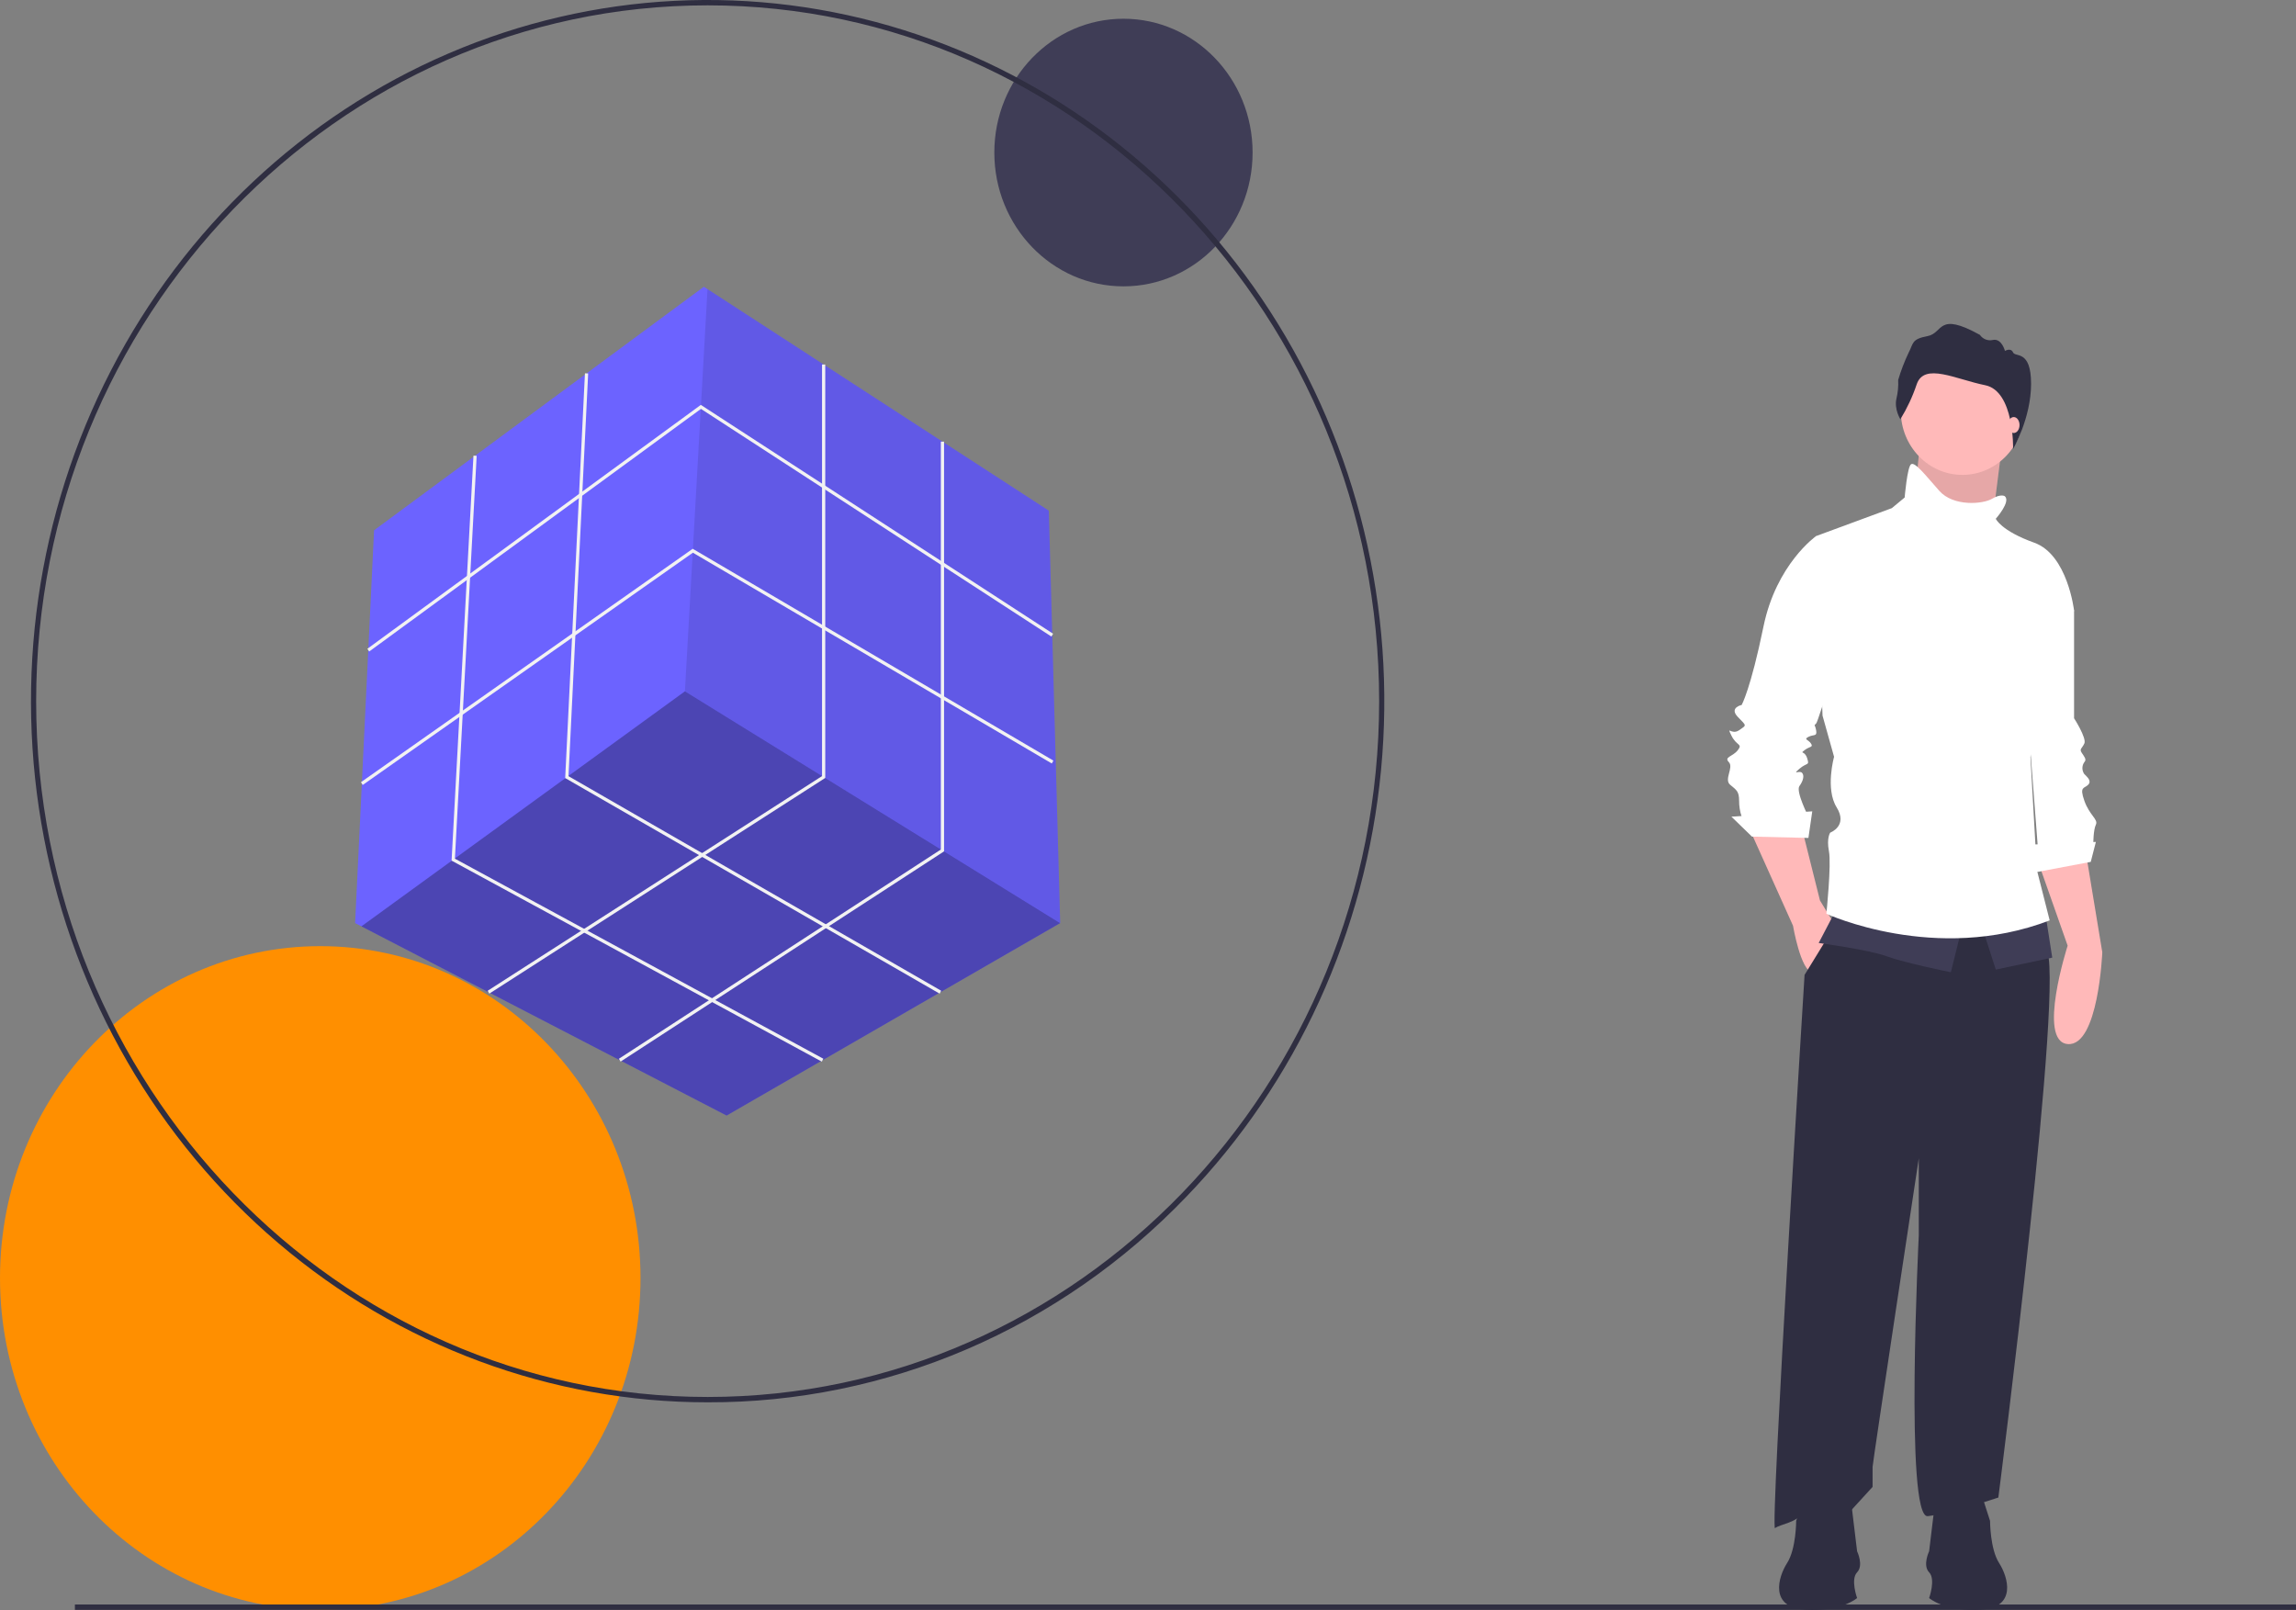 <svg width="502" height="352" viewBox="0 0 502 352" fill="none" xmlns="http://www.w3.org/2000/svg">
<rect x="0" y="0" width="502" height="352" fill="#808080" stroke="none"/>
<g clip-path="url(#clip0)">
<path d="M245.635 62.607C261.229 62.607 273.869 49.509 273.869 33.351C273.869 17.194 261.229 4.096 245.635 4.096C230.042 4.096 217.401 17.194 217.401 33.351C217.401 49.509 230.042 62.607 245.635 62.607Z" fill="#3F3D56"/>
<path d="M70.02 351.97C108.691 351.97 140.04 319.486 140.04 279.416C140.04 239.346 108.691 206.862 70.02 206.862C31.349 206.862 0 239.346 0 279.416C0 319.486 31.349 351.97 70.02 351.97Z" fill="#FF8F00"/>
<path d="M154.722 306.597C120.494 306.597 87.325 294.299 60.866 271.8C34.407 249.3 16.296 217.99 9.618 183.205C2.94 148.42 8.109 112.312 24.244 81.033C40.379 49.754 66.482 25.24 98.105 11.667C129.727 -1.905 164.914 -3.696 197.668 6.599C230.422 16.894 258.718 38.639 277.735 68.129C296.751 97.618 305.311 133.027 301.956 168.323C298.601 203.619 283.539 236.618 259.336 261.696C245.63 275.976 229.326 287.297 211.369 295.004C193.412 302.712 174.159 306.652 154.722 306.597V306.597ZM154.722 1.169C73.767 1.169 7.905 69.413 7.905 153.298C7.905 237.182 73.767 305.426 154.722 305.426C235.677 305.426 301.539 237.182 301.539 153.298C301.539 69.413 235.677 1.169 154.722 1.169V1.169Z" fill="#2F2E41"/>
<path d="M231.801 201.819L231.784 201.828L158.866 243.9L79.019 202.532L77.643 201.819L81.787 115.94L153.893 62.695L154.689 63.211L229.315 111.646L231.801 201.819Z" fill="#6C63FF"/>
<path opacity="0.3" d="M231.784 201.829L158.866 243.901L79.019 202.533L149.749 151.151L231.784 201.829Z" fill="black"/>
<path opacity="0.1" d="M231.801 201.82L149.749 151.151L154.689 63.211L229.315 111.647L231.801 201.82Z" fill="black"/>
<path d="M80.725 142.441L80.32 141.847L153.231 88.522L230.251 138.558L229.879 139.175L153.254 89.395L80.725 142.441Z" fill="#F2F2F2"/>
<path d="M79.313 171.617L78.918 171.015L151.459 119.983L151.649 120.095L230.317 166.294L229.97 166.927L151.493 120.839L79.313 171.617Z" fill="#F2F2F2"/>
<path d="M106.991 217.238L106.621 216.62L179.73 169.679V79.692H180.432V170.085L106.991 217.238Z" fill="#F2F2F2"/>
<path d="M135.685 232.103L135.312 231.486L205.708 185.736V96.553H206.41V186.138L135.685 232.103Z" fill="#F2F2F2"/>
<path d="M205.443 217.246L123.573 170.112L123.584 169.886L127.894 81.617L128.595 81.654L124.297 169.696L205.784 216.61L205.443 217.246Z" fill="#F2F2F2"/>
<path d="M179.685 232.117L98.734 188.161L98.747 187.927L103.519 99.615L104.22 99.656L99.461 187.734L180.011 231.473L179.685 232.117Z" fill="#F2F2F2"/>
<path d="M502 350.8H16.376V351.97H502V350.8Z" fill="#2F2E41"/>
<path d="M445.619 188.435L452.073 206.752C452.073 206.752 445.339 227.686 452.073 228.268C458.807 228.849 459.649 208.206 459.649 208.206L456.001 186.109L445.619 188.435Z" fill="#FFB9B9"/>
<path d="M448.706 128.542L453.476 133.485V157.035C453.476 157.035 456.282 161.396 455.721 162.559C455.159 163.722 454.598 163.722 455.159 164.595C455.721 165.467 456.282 166.048 455.721 166.63C455.447 167.007 455.3 167.466 455.3 167.938C455.3 168.41 455.447 168.869 455.721 169.247C456.282 169.828 457.404 170.7 456.562 171.573C455.721 172.445 454.598 171.863 455.721 175.062C456.843 178.26 458.807 179.132 458.246 180.295C457.685 181.458 457.685 184.365 457.685 184.365L445.619 186.11L443.094 153.255L448.706 128.542Z" fill="white"/>
<path d="M458.246 184.074L444.216 184.655L444.777 190.761L457.124 188.435L458.246 184.074Z" fill="white"/>
<path d="M419.664 98.158L417.98 115.603L435.097 118.22L436.359 108.189L437.622 98.158H419.664Z" fill="#FFB9B9"/>
<path opacity="0.1" d="M419.664 98.158L417.98 115.603L435.097 118.22L436.359 108.189L437.622 98.158H419.664Z" fill="black"/>
<path d="M382.485 181.167L392.026 202.392C392.026 202.392 393.709 212.277 396.234 212.568C398.76 212.858 401.285 202.392 401.285 202.392L397.918 196.867L393.99 181.167L382.485 181.167Z" fill="#FFB9B9"/>
<path d="M402.408 200.357L394.551 213.149C394.551 213.149 386.975 334.972 388.098 334.1C389.22 333.228 392.868 332.937 394.271 330.611C395.674 328.285 404.372 330.611 404.372 330.611L409.423 325.087V320.726C409.423 319.854 419.524 253.273 419.524 253.273V270.136C419.524 270.136 416.438 332.065 421.489 331.484C426.539 330.902 436.921 327.413 436.921 327.413C436.921 327.413 451.793 211.696 447.303 207.335C442.814 202.973 440.85 193.088 440.85 193.088L402.408 200.357Z" fill="#2F2E41"/>
<path d="M429.064 103.828C436.503 103.828 442.533 97.579 442.533 89.872C442.533 82.164 436.503 75.916 429.064 75.916C421.626 75.916 415.596 82.164 415.596 89.872C415.596 97.579 421.626 103.828 429.064 103.828Z" fill="#FFB9B9"/>
<path d="M399.041 118.365L397.077 117.202C397.077 117.202 388.378 123.308 385.572 136.973C382.766 150.638 380.802 154.127 380.802 154.127C380.802 154.127 377.996 154.709 379.96 156.744C381.925 158.779 381.925 158.488 380.241 159.651C378.557 160.814 377.435 158.488 378.557 160.814C379.68 163.14 381.083 162.559 379.96 164.012C378.838 165.466 376.874 165.466 377.996 166.629C379.119 167.792 376.874 170.409 378.277 171.572C379.68 172.735 380.241 173.026 380.241 175.061C380.232 176.249 380.422 177.429 380.802 178.55H395.393C395.393 178.55 392.587 173.026 393.429 171.863C394.271 170.7 394.551 169.537 393.99 168.955C393.429 168.374 391.745 169.537 393.429 168.083C395.113 166.629 395.674 167.501 395.113 165.757C394.551 164.012 393.429 164.885 394.551 164.012C395.674 163.14 396.516 163.431 395.954 162.559C395.393 161.686 394.271 161.686 395.393 161.105C396.516 160.523 397.357 161.105 397.077 159.651C396.796 158.198 396.516 158.779 397.077 158.197C397.638 157.616 403.53 137.845 403.53 137.264C403.53 136.682 399.041 118.365 399.041 118.365Z" fill="white"/>
<path d="M396.235 177.387L378.557 178.55L383.046 182.911L395.393 183.202L396.235 177.387Z" fill="white"/>
<path d="M401.285 199.193L397.638 206.171C397.638 206.171 408.581 207.625 412.509 209.079C416.438 210.533 426.539 212.568 426.539 212.568L429.064 202.392L401.285 199.193Z" fill="#3F3D56"/>
<path d="M433.272 202.392L436.359 211.986L448.705 209.369L447.302 200.356L433.272 202.392Z" fill="#3F3D56"/>
<path d="M438.324 108.48C438.324 108.48 437.482 107.899 435.518 109.062C433.553 110.225 427.1 110.806 424.013 107.317C420.927 103.828 418.682 100.921 417.84 101.502C416.998 102.084 416.437 108.771 416.437 108.771L413.631 111.097L397.076 117.203L398.479 156.453L401.005 165.467C401.005 165.467 399.04 172.444 401.566 176.515C404.091 180.585 400.163 182.039 400.163 182.039C400.163 182.039 399.321 183.202 399.882 186.11C400.443 189.017 399.321 199.775 399.321 199.775C399.321 199.775 423.171 210.823 448.144 201.228L445.338 190.18L443.936 165.467C443.936 165.467 445.338 161.396 445.058 159.652C444.777 157.907 453.476 133.484 453.476 133.484C453.476 133.484 452.073 121.273 444.777 118.656C437.482 116.04 436.359 113.423 436.359 113.423C436.359 113.423 439.727 109.643 438.324 108.48Z" fill="white"/>
<path d="M415.502 91.66C415.502 91.66 414.104 89.486 414.642 87.145C414.963 85.816 415.09 84.444 415.018 83.076C415.62 81.048 416.375 79.072 417.278 77.167C418.407 75.049 417.869 74.157 421.42 73.489C424.97 72.82 423.518 68.026 432.878 73.21C433.194 73.667 433.633 74.016 434.14 74.215C434.648 74.413 435.2 74.451 435.729 74.325C437.665 73.934 438.365 76.722 438.365 76.722C438.365 76.722 439.656 75.941 440.14 77.056C440.624 78.171 444.076 76.387 444.076 83.912C444.076 91.437 440.148 98.158 440.148 98.158C440.148 98.158 440.436 85.501 434.034 84.219C427.633 82.936 420.747 79.202 419.08 83.996C418.18 86.686 416.979 89.258 415.502 91.66Z" fill="#2F2E41"/>
<path d="M440.288 94.67C440.985 94.67 441.551 93.889 441.551 92.925C441.551 91.962 440.985 91.181 440.288 91.181C439.591 91.181 439.025 91.962 439.025 92.925C439.025 93.889 439.591 94.67 440.288 94.67Z" fill="#FFB9B9"/>
<path d="M433.133 326.383L435.106 332.517C435.106 332.517 435.106 338.651 437.079 341.719C439.053 344.786 441.026 351.431 433.133 351.942C425.239 352.454 421.786 349.387 421.786 349.387C421.786 349.387 423.266 345.297 421.786 343.763C420.306 342.23 421.786 339.163 421.786 339.163L423.266 326.894L433.133 326.383Z" fill="#2F2E41"/>
<path d="M394.691 326.383L392.718 332.517C392.718 332.517 392.718 338.651 390.745 341.719C388.771 344.786 386.798 351.431 394.691 351.942C402.585 352.454 406.038 349.387 406.038 349.387C406.038 349.387 404.558 345.297 406.038 343.763C407.518 342.23 406.038 339.163 406.038 339.163L404.558 326.894L394.691 326.383Z" fill="#2F2E41"/>
</g>
<defs>
<clipPath id="clip0">
<rect width="502" height="352" fill="white"/>
</clipPath>
</defs>
</svg>
